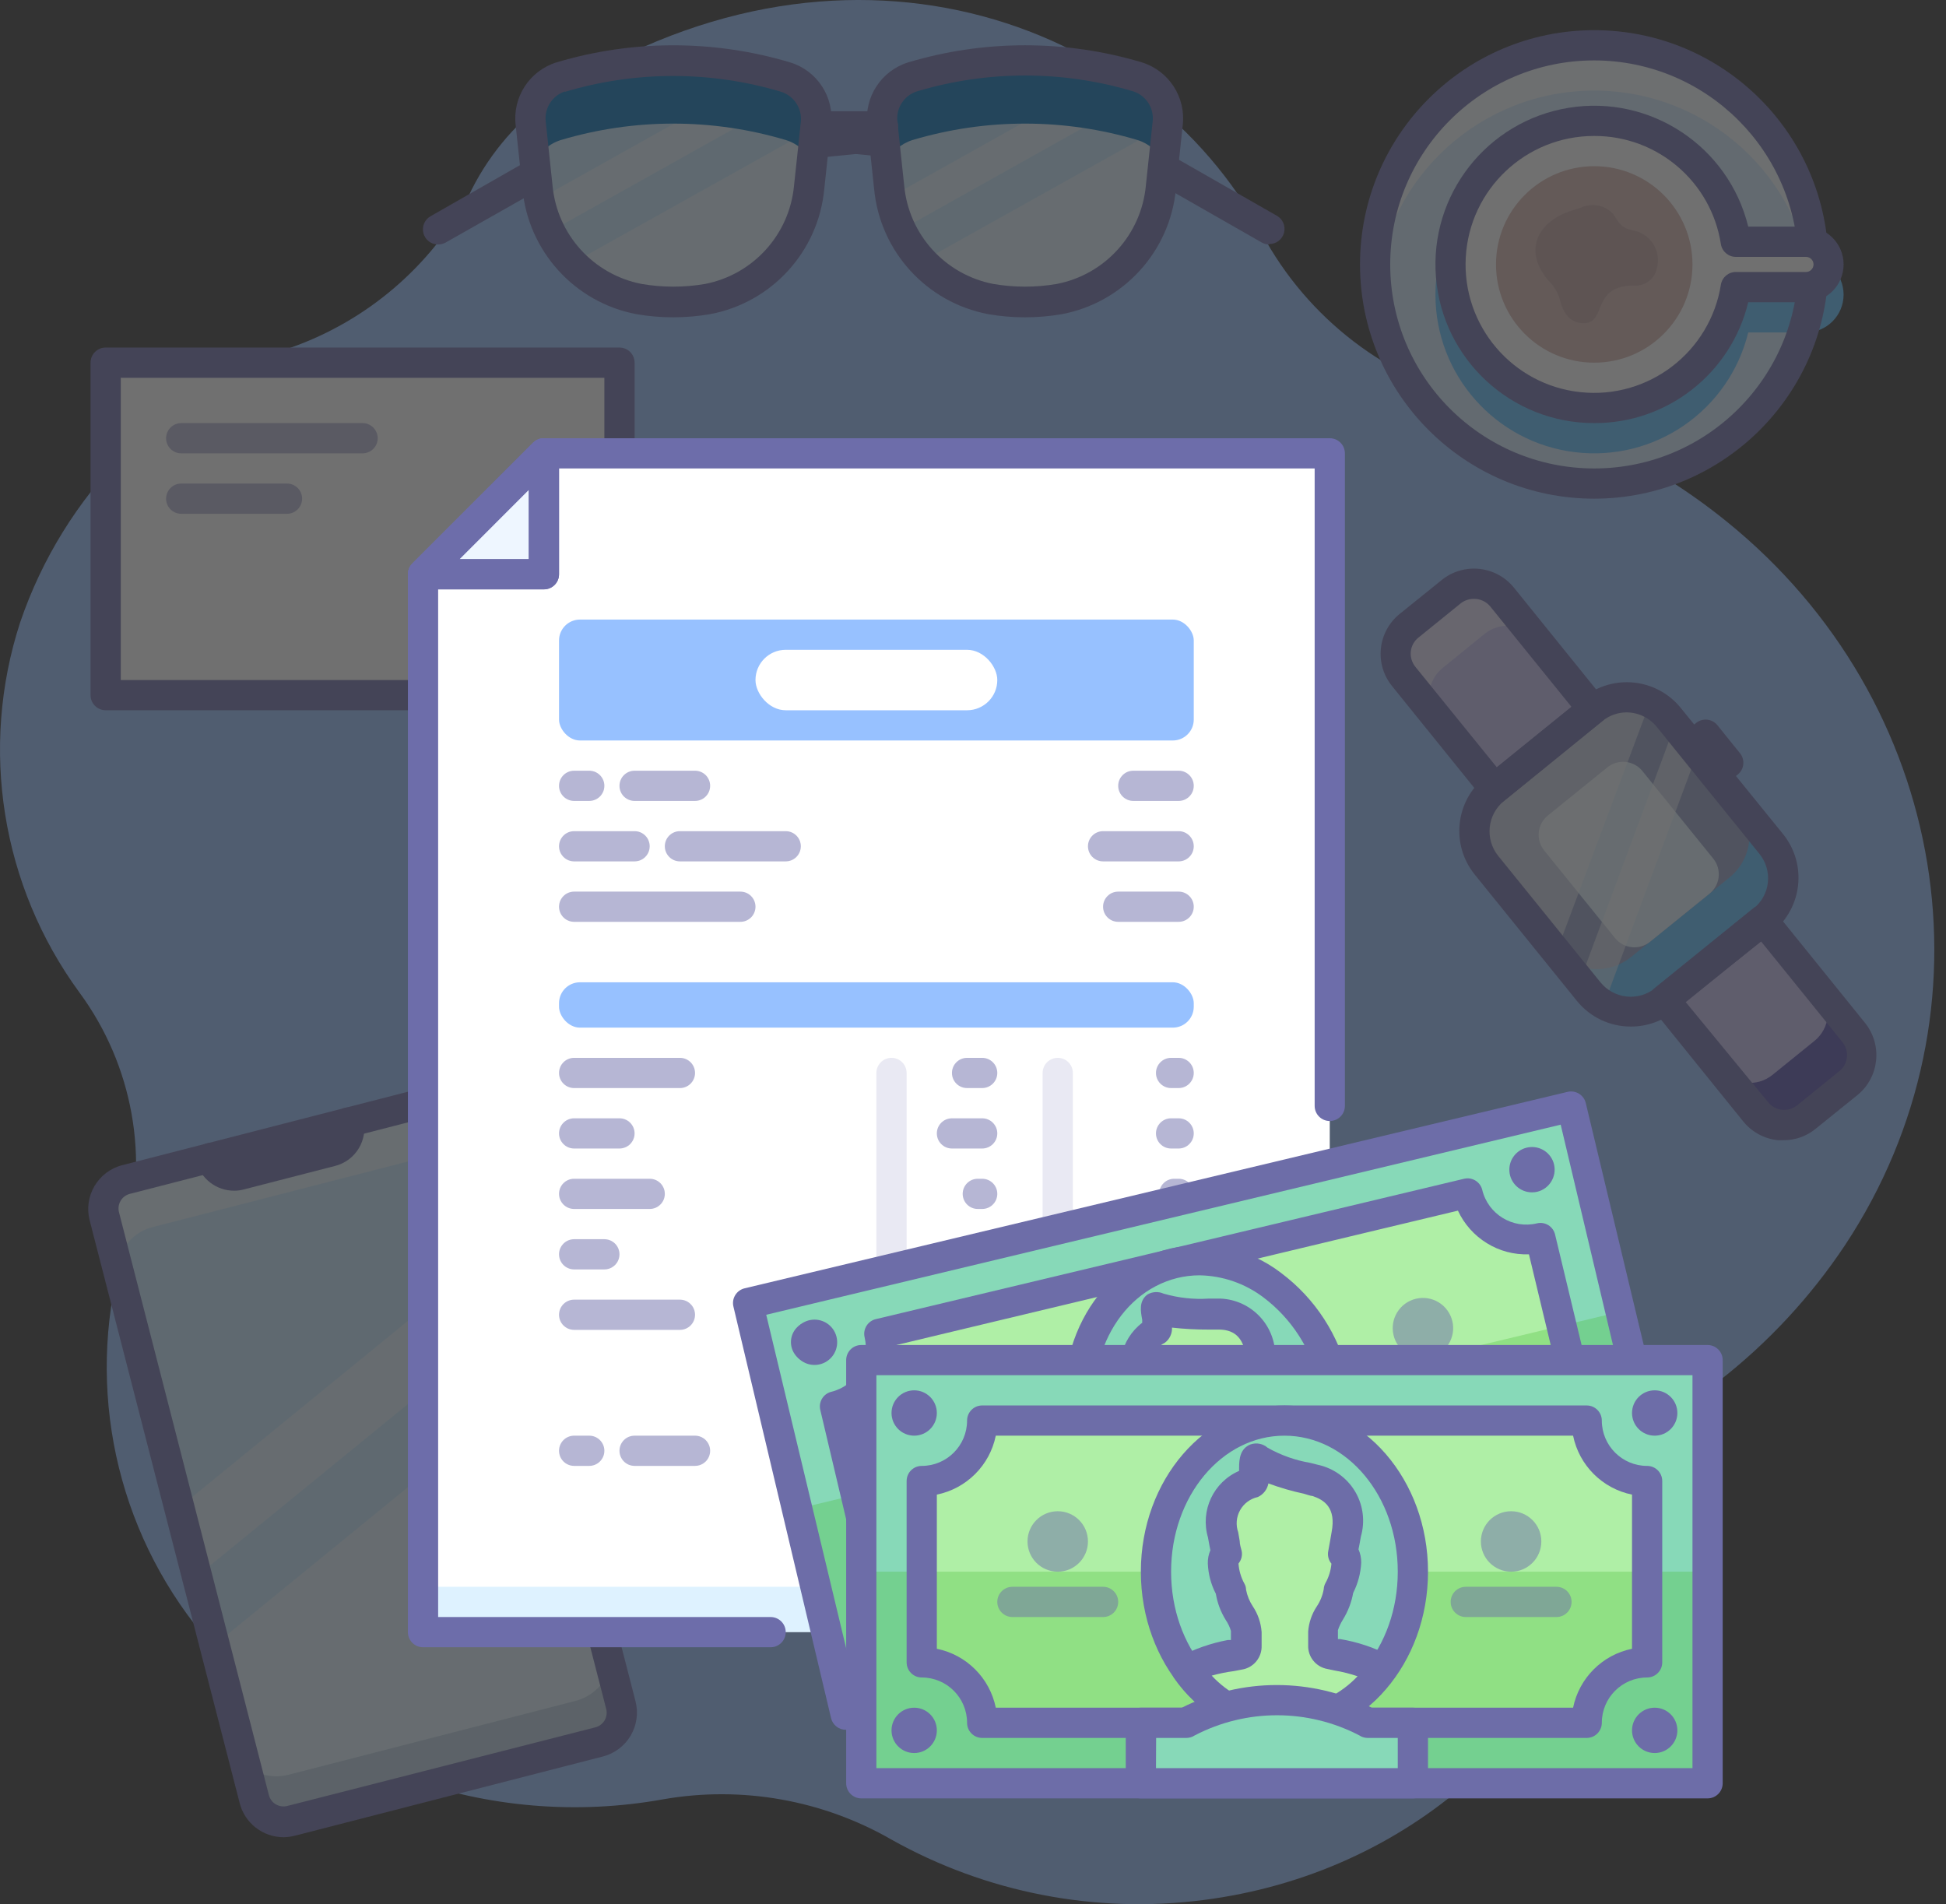 <svg xmlns="http://www.w3.org/2000/svg" xmlns:xlink="http://www.w3.org/1999/xlink" width="93px" height="91px" viewBox="0 0 93 91"><rect x="0" y="0" width="93" height="91" fill="#333333" stroke="none"/><title>One Payment</title><g id="Desktop---How-it-Works" stroke="none" stroke-width="1" fill="none" fill-rule="evenodd"><g id="Desktop" transform="translate(-673, -2607)" fill-rule="nonzero"><g id="Benefits" transform="translate(-23, 2487)"><g id="One-Payment" transform="translate(696, 120)"><g id="Group" opacity="0.3"><path d="M57.491,90.804 C67.378,89.548 74.954,82.585 76.991,73.904 C77.76,70.765 79.573,67.981 82.133,66.01 C84.483,64.183 86.522,61.988 88.171,59.51 C95.574,48.33 93.14,33.51 82.516,24.922 C79.088,22.146 75.071,20.187 70.773,19.195 C66.299,18.144 62.492,15.225 60.315,11.178 C54.761,0.828 40.092,-4.473 26.16,4.772 C24.537,5.972 23.239,7.558 22.383,9.387 C20.547,12.757 17.529,15.329 13.911,16.609 C7.816,18.782 3.047,23.62 0.962,29.747 C-0.989,35.753 0.064,42.33 3.793,47.427 C6.357,50.906 7.158,55.379 5.959,59.532 C4.079,65.754 5.328,72.501 9.311,77.638 C14.576,84.499 23.409,87.489 31.7,85.987 C35.449,85.334 39.308,86.017 42.606,87.915 C47.129,90.45 52.348,91.463 57.491,90.804 Z" id="Path" fill="#95BFFF"></path><path d="M10.286,53.991 L24.371,53.991 C25.476,53.991 26.371,54.886 26.371,55.991 L26.371,83.639 C26.371,84.744 25.476,85.639 24.371,85.639 L10.286,85.639 C9.182,85.639 8.286,84.744 8.286,83.639 L8.286,55.991 C8.286,54.886 9.182,53.991 10.286,53.991 Z" id="Rectangle" fill="#E0F3FF" transform="translate(17.329, 69.815) rotate(-14.43) translate(-17.329, -69.815) "></path><path d="M19.956,52.8 L6.819,56.18 C6.237,56.328 5.738,56.702 5.432,57.218 C5.126,57.734 5.038,58.351 5.187,58.932 L8.567,72.048 L24.001,59.445 L22.708,54.389 C22.381,53.196 21.154,52.487 19.956,52.8 Z" id="Path" fill="#C7E9FF"></path><polygon id="Path" fill="#C7E9FF" points="10.257 78.613 25.691 66.017 24.846 62.731 9.412 75.327"></polygon><path d="M29.468,80.7 L29.186,79.602 C28.973,80.427 28.328,81.071 27.504,81.285 L13.781,84.817 C13.059,84.997 12.295,84.829 11.716,84.362 L11.932,85.207 C12.247,86.416 13.481,87.143 14.691,86.832 L27.829,83.452 C28.412,83.306 28.912,82.933 29.22,82.417 C29.528,81.9 29.617,81.283 29.468,80.7 L29.468,80.7 Z" id="Path" fill="#2C4B75" opacity="0.2"></path><path d="M7.288,58.643 L20.556,55.234 C21.142,55.083 21.764,55.171 22.286,55.478 C22.807,55.786 23.185,56.288 23.336,56.874 L22.708,54.425 C22.397,53.217 21.165,52.49 19.956,52.8 L6.819,56.18 C6.237,56.328 5.738,56.702 5.432,57.218 C5.126,57.734 5.038,58.351 5.187,58.932 L5.598,60.528 C5.733,59.618 6.398,58.876 7.288,58.643 Z" id="Path" fill="#FFFFFF" opacity="0.5"></path><path d="M13.55,87.8 C12.563,87.798 11.702,87.13 11.456,86.175 L4.284,58.318 C3.987,57.16 4.685,55.98 5.844,55.682 L20.563,51.898 L20.563,51.898 C21.717,51.6 22.895,52.291 23.199,53.443 L30.371,81.3 C30.516,81.857 30.432,82.449 30.14,82.945 C29.847,83.441 29.369,83.8 28.811,83.943 L14.092,87.728 C13.915,87.773 13.733,87.797 13.55,87.8 Z M21.105,53.27 C21.045,53.263 20.984,53.263 20.924,53.27 L20.924,53.27 L6.205,57.054 C5.821,57.154 5.589,57.544 5.685,57.928 L12.85,85.785 C12.897,85.971 13.017,86.13 13.182,86.228 C13.347,86.325 13.545,86.353 13.731,86.305 L28.45,82.549 C28.636,82.502 28.795,82.382 28.893,82.217 C28.99,82.051 29.018,81.854 28.97,81.668 L21.805,53.812 C21.723,53.492 21.434,53.269 21.105,53.27 Z" id="Shape" fill="#6D6DAA"></path><path d="M11.196,56.903 C10.346,56.908 9.6,56.338 9.383,55.516 C9.335,55.33 9.362,55.133 9.46,54.967 C9.557,54.802 9.717,54.682 9.903,54.635 C10.089,54.587 10.286,54.614 10.451,54.712 C10.617,54.81 10.736,54.969 10.784,55.155 C10.844,55.371 11.065,55.499 11.282,55.444 L15.659,54.317 C15.766,54.293 15.858,54.225 15.912,54.129 C15.969,54.039 15.985,53.929 15.955,53.826 C15.855,53.439 16.088,53.045 16.475,52.945 C16.862,52.845 17.257,53.078 17.356,53.465 C17.607,54.456 17.01,55.463 16.02,55.718 L11.643,56.845 C11.497,56.884 11.347,56.904 11.196,56.903 Z" id="Path" fill="#6D6DAA"></path><circle id="Oval" fill="#D2EBFF" cx="76.189" cy="12.637" r="10.472"></circle><path d="M76.189,4.331 C81.553,4.332 86.049,8.385 86.604,13.72 C86.642,13.36 86.661,12.999 86.662,12.637 C86.662,6.853 81.973,2.165 76.189,2.165 C70.406,2.165 65.717,6.853 65.717,12.637 C65.718,12.999 65.737,13.36 65.775,13.72 C66.33,8.385 70.826,4.332 76.189,4.331 Z" id="Path" fill="#FFFFFF" opacity="0.75"></path><path d="M86.301,12.276 L83.549,12.276 C82.636,8.55 79.083,6.093 75.274,6.553 C71.465,7.013 68.6,10.245 68.6,14.081 C68.6,17.918 71.465,21.15 75.274,21.61 C79.083,22.07 82.636,19.613 83.549,15.887 L86.301,15.887 C87.298,15.887 88.106,15.079 88.106,14.081 C88.106,13.084 87.298,12.276 86.301,12.276 Z" id="Path" fill="#5CBEFF"></path><path d="M76.189,23.832 C70.007,23.832 64.995,18.82 64.995,12.637 C64.995,6.454 70.007,1.442 76.189,1.442 C82.372,1.442 87.384,6.454 87.384,12.637 C87.38,18.818 82.37,23.828 76.189,23.832 L76.189,23.832 Z M76.189,2.887 C70.805,2.887 66.439,7.252 66.439,12.637 C66.439,18.022 70.805,22.387 76.189,22.387 C81.574,22.387 85.94,18.022 85.94,12.637 C85.932,7.255 81.571,2.895 76.189,2.887 Z" id="Shape" fill="#6D6DAA"></path><path d="M86.301,11.554 L82.957,11.554 C82.392,8.02 79.206,5.514 75.638,5.797 C72.071,6.081 69.32,9.058 69.32,12.637 C69.32,16.216 72.071,19.193 75.638,19.477 C79.206,19.76 82.392,17.254 82.957,13.72 L86.301,13.72 C86.899,13.72 87.384,13.235 87.384,12.637 C87.384,12.039 86.899,11.554 86.301,11.554 L86.301,11.554 Z" id="Path" fill="#FFFFFF"></path><path d="M76.189,20.22 C72.236,20.223 68.943,17.189 68.625,13.248 C68.306,9.307 71.069,5.783 74.972,5.151 C78.874,4.519 82.608,6.992 83.549,10.831 L86.301,10.831 C87.298,10.831 88.106,11.64 88.106,12.637 C88.106,13.634 87.298,14.443 86.301,14.443 L83.549,14.443 C82.73,17.84 79.685,20.231 76.189,20.22 L76.189,20.22 Z M76.189,6.498 C72.924,6.493 70.225,9.045 70.049,12.307 C69.874,15.568 72.282,18.396 75.53,18.741 C78.777,19.087 81.727,16.83 82.242,13.605 C82.299,13.252 82.606,12.993 82.964,12.998 L86.308,12.998 C86.507,12.998 86.669,12.836 86.669,12.637 C86.669,12.438 86.507,12.276 86.308,12.276 L82.964,12.276 C82.606,12.28 82.299,12.022 82.242,11.669 C81.781,8.686 79.208,6.488 76.189,6.498 Z" id="Shape" fill="#6D6DAA"></path><circle id="Oval" fill="#D6B5B0" cx="76.189" cy="12.637" r="4.695"></circle><path d="M75.691,15.446 C74.969,15.446 74.68,14.883 74.528,14.255 C74.424,13.934 74.243,13.644 74.001,13.41 C72.939,12.175 73.279,10.875 74.723,10.21 C75.005,10.088 75.316,10.015 75.604,9.9 C76.126,9.682 76.729,9.818 77.107,10.239 C77.417,10.738 77.504,10.889 78.038,11.012 C78.442,11.082 78.797,11.321 79.014,11.668 C79.232,12.015 79.292,12.438 79.179,12.832 C79.083,13.286 78.696,13.619 78.233,13.648 C75.994,13.561 76.825,15.446 75.691,15.446 Z" id="Path" fill="#C1A29F"></path><path d="M76.117,33.9 L71.423,37.698 L67.089,32.332 C66.49,31.592 66.603,30.506 67.342,29.906 L69.328,28.281 C70.068,27.681 71.154,27.794 71.755,28.533 L76.117,33.9 Z" id="Path" fill="#C7BFF3"></path><path d="M69.328,28.281 L67.313,29.906 C66.574,30.506 66.461,31.592 67.06,32.332 L68.685,34.347 C68.087,33.605 68.204,32.519 68.945,31.921 L70.953,30.288 C71.695,29.69 72.782,29.807 73.38,30.548 L71.755,28.533 C71.154,27.794 70.068,27.681 69.328,28.281 L69.328,28.281 Z" id="Path" fill="#FFFFFF" opacity="0.5"></path><path d="M79.562,47.759 L84.257,43.96 L88.59,49.326 C89.19,50.067 89.077,51.153 88.337,51.753 L86.322,53.385 C85.58,53.983 84.494,53.867 83.896,53.125 L79.562,47.759 Z" id="Path" fill="#C7BFF3"></path><path d="M86.712,49.745 L84.705,51.37 C83.963,51.968 82.876,51.852 82.278,51.11 L83.903,53.125 C84.501,53.867 85.588,53.983 86.33,53.385 L88.345,51.753 C89.084,51.153 89.197,50.067 88.597,49.326 L86.972,47.319 C87.57,48.061 87.454,49.147 86.712,49.745 Z" id="Path" fill="#554DAB"></path><path d="M81.931,37.691 C81.713,37.692 81.506,37.594 81.368,37.424 L80.277,36.11 C80.156,35.96 80.099,35.769 80.12,35.578 C80.14,35.387 80.236,35.212 80.386,35.091 L81.057,34.55 C81.206,34.428 81.398,34.372 81.589,34.392 C81.78,34.412 81.955,34.508 82.076,34.658 L83.159,36.001 C83.406,36.311 83.358,36.762 83.051,37.012 L82.379,37.561 C82.248,37.653 82.091,37.699 81.931,37.691 Z" id="Path" fill="#6D6DAA"></path><path d="M75.814,34.368 L79.87,34.368 C81.847,34.368 83.45,35.971 83.45,37.948 L83.45,43.73 C83.45,45.708 81.847,47.31 79.87,47.31 L75.814,47.31 C73.836,47.31 72.234,45.708 72.234,43.73 L72.234,37.948 C72.234,35.971 73.836,34.368 75.814,34.368 Z" id="Rectangle" fill="#939FC6" transform="translate(77.842, 40.839) rotate(-38.97) translate(-77.842, -40.839) "></path><path d="M82.632,41.952 L77.93,45.751 C76.821,46.627 75.215,46.454 74.319,45.361 L75.951,47.376 C76.848,48.47 78.456,48.641 79.562,47.759 L84.257,43.96 C85.35,43.064 85.521,41.455 84.64,40.349 L83.051,38.312 C83.935,39.435 83.748,41.06 82.632,41.952 L82.632,41.952 Z" id="Path" fill="#5CBEFF"></path><path d="M76.008,36.957 L79.666,36.957 C80.323,36.957 80.856,37.489 80.856,38.147 L80.856,43.531 C80.856,44.188 80.323,44.721 79.666,44.721 L76.008,44.721 C75.351,44.721 74.818,44.188 74.818,43.531 L74.818,38.147 C74.818,37.489 75.351,36.957 76.008,36.957 Z" id="Rectangle" fill="#E0F3FF" transform="translate(77.837, 40.839) rotate(-38.97) translate(-77.837, -40.839) "></path><path d="M78.847,33.582 C77.952,33.153 76.89,33.277 76.117,33.9 L71.423,37.698 C70.329,38.595 70.159,40.204 71.04,41.31 L74.384,45.499 L78.847,33.582 Z" id="Path" fill="#FFFFFF" opacity="0.5"></path><path d="M80.039,34.665 L75.503,46.885 L75.922,47.405 C76.123,47.655 76.368,47.865 76.644,48.026 L81.108,36.001 L80.039,34.665 Z" id="Path" fill="#FFFFFF" opacity="0.5"></path><path d="M77.937,49.059 C76.936,49.061 75.988,48.61 75.359,47.831 L70.477,41.794 C69.327,40.371 69.547,38.287 70.968,37.135 L75.662,33.336 C77.086,32.191 79.167,32.411 80.321,33.827 L85.217,39.865 C86.362,41.289 86.143,43.37 84.726,44.524 L80.032,48.323 C79.438,48.801 78.699,49.061 77.937,49.059 L77.937,49.059 Z M77.742,34.044 C77.316,34.044 76.902,34.192 76.572,34.463 L71.878,38.276 C71.079,38.924 70.953,40.095 71.596,40.898 L76.486,46.943 C76.797,47.327 77.248,47.572 77.74,47.624 C78.231,47.675 78.723,47.529 79.107,47.218 L83.802,43.419 L83.802,43.419 C84.189,43.11 84.437,42.658 84.488,42.165 C84.54,41.672 84.391,41.179 84.076,40.797 L79.194,34.759 C78.843,34.313 78.31,34.05 77.742,34.044 L77.742,34.044 Z" id="Shape" fill="#6D6DAA"></path><path d="M71.423,38.421 L71.343,38.421 C71.153,38.399 70.979,38.303 70.859,38.153 L66.526,32.787 C66.117,32.283 65.925,31.636 65.993,30.99 C66.06,30.344 66.382,29.751 66.887,29.342 L68.902,27.717 C69.954,26.869 71.494,27.031 72.347,28.078 L76.681,33.445 C76.802,33.594 76.858,33.785 76.838,33.976 C76.818,34.167 76.722,34.343 76.572,34.463 L71.878,38.276 C71.747,38.375 71.586,38.426 71.423,38.421 Z M70.433,28.62 C70.205,28.619 69.984,28.695 69.805,28.837 L67.79,30.469 C67.581,30.634 67.448,30.876 67.422,31.141 C67.397,31.4 67.475,31.659 67.638,31.863 L71.531,36.666 L75.099,33.777 L71.213,28.974 C71.02,28.745 70.733,28.615 70.433,28.62 L70.433,28.62 Z" id="Shape" fill="#6D6DAA"></path><path d="M85.217,54.49 L84.957,54.49 C84.312,54.421 83.72,54.099 83.311,53.595 L78.977,48.229 C78.857,48.081 78.8,47.891 78.818,47.701 C78.838,47.508 78.934,47.331 79.086,47.21 L83.78,43.411 C83.929,43.29 84.121,43.233 84.312,43.254 C84.503,43.274 84.678,43.37 84.798,43.52 L89.132,48.886 C89.976,49.939 89.815,51.476 88.771,52.331 L86.756,53.956 C86.321,54.308 85.777,54.497 85.217,54.49 L85.217,54.49 Z M80.544,47.868 L84.495,52.67 C84.66,52.879 84.902,53.012 85.167,53.039 C85.427,53.063 85.686,52.985 85.889,52.822 L87.904,51.19 C88.113,51.026 88.244,50.783 88.265,50.518 C88.293,50.258 88.215,49.998 88.049,49.796 L84.163,44.993 L80.544,47.868 Z" id="Shape" fill="#6D6DAA"></path><polygon id="Rectangle" fill="#FFFFFF" transform="translate(17.327, 25.276) rotate(-90) translate(-17.327, -25.276) " points="9.383 12.998 25.272 12.998 25.272 37.554 9.383 37.554"></polygon><path d="M29.605,33.943 L5.049,33.943 C4.651,33.943 4.327,33.62 4.327,33.221 L4.327,17.332 C4.327,16.933 4.651,16.609 5.049,16.609 L29.605,16.609 C30.004,16.609 30.328,16.933 30.328,17.332 L30.328,33.221 C30.328,33.62 30.004,33.943 29.605,33.943 Z M5.772,32.498 L28.883,32.498 L28.883,18.054 L5.772,18.054 L5.772,32.498 Z" id="Shape" fill="#6D6DAA"></path><path d="M17.327,21.665 L8.661,21.665 C8.262,21.665 7.938,21.342 7.938,20.943 C7.938,20.544 8.262,20.22 8.661,20.22 L17.327,20.22 C17.726,20.22 18.05,20.544 18.05,20.943 C18.05,21.342 17.726,21.665 17.327,21.665 Z" id="Path" fill="#6D6DAA" opacity="0.5"></path><path d="M13.716,24.554 L8.661,24.554 C8.262,24.554 7.938,24.23 7.938,23.832 C7.938,23.433 8.262,23.109 8.661,23.109 L13.716,23.109 C14.115,23.109 14.438,23.433 14.438,23.832 C14.438,24.23 14.115,24.554 13.716,24.554 Z" id="Path" fill="#6D6DAA" opacity="0.5"></path><path d="M60.661,11.684 C60.535,11.685 60.41,11.652 60.3,11.59 L55.382,8.78 L25.922,5.891 C25.664,5.866 25.439,5.704 25.333,5.468 C25.226,5.231 25.253,4.956 25.405,4.745 C25.556,4.535 25.808,4.421 26.066,4.447 L55.678,7.336 C55.779,7.344 55.878,7.374 55.967,7.422 L61.023,10.311 C61.309,10.474 61.449,10.809 61.364,11.126 C61.279,11.444 60.99,11.664 60.661,11.662 L60.661,11.684 Z" id="Path" fill="#6D6DAA"></path><path d="M20.939,11.684 C20.61,11.686 20.321,11.466 20.236,11.148 C20.151,10.83 20.291,10.495 20.577,10.333 L25.633,7.444 C25.722,7.395 25.821,7.366 25.922,7.357 L55.534,4.469 C55.792,4.443 56.044,4.557 56.195,4.767 C56.347,4.978 56.374,5.253 56.267,5.489 C56.161,5.726 55.936,5.887 55.678,5.913 L26.218,8.802 L21.3,11.59 C21.19,11.652 21.065,11.685 20.939,11.684 Z" id="Path" fill="#6D6DAA"></path><path d="M26.803,3.674 L26.803,3.674 C25.845,3.971 25.237,4.91 25.359,5.906 L25.684,8.968 C25.928,11.628 27.905,13.803 30.53,14.298 L30.53,14.298 C31.617,14.493 32.729,14.493 33.816,14.298 L33.816,14.298 C36.44,13.803 38.418,11.628 38.662,8.968 L38.994,5.906 C39.116,4.91 38.508,3.971 37.55,3.674 L37.55,3.674 C34.044,2.627 30.309,2.627 26.803,3.674 Z" id="Path" fill="#C7E9FF"></path><path d="M43.609,3.674 L43.609,3.674 C42.652,3.971 42.043,4.91 42.165,5.906 L42.49,8.968 C42.734,11.628 44.712,13.803 47.336,14.298 L47.336,14.298 C48.423,14.493 49.536,14.493 50.622,14.298 L50.622,14.298 C53.247,13.803 55.225,11.628 55.469,8.968 L55.794,5.906 C55.915,4.91 55.307,3.971 54.349,3.674 L54.349,3.674 C50.846,2.629 47.113,2.629 43.609,3.674 L43.609,3.674 Z" id="Path" fill="#C7E9FF"></path><path d="M26.305,11.055 L38.46,4.252 C38.218,3.977 37.902,3.776 37.55,3.674 L37.55,3.674 C37.239,3.58 36.936,3.508 36.625,3.436 L25.792,9.502 C25.891,10.041 26.063,10.564 26.305,11.055 L26.305,11.055 Z" id="Path" fill="#E0F3FF"></path><path d="M33.823,14.298 C36.448,13.803 38.425,11.628 38.669,8.968 L38.98,6.079 L27.345,12.579 C28.195,13.485 29.314,14.093 30.537,14.313 C31.625,14.503 32.737,14.498 33.823,14.298 Z" id="Path" fill="#E0F3FF"></path><path d="M43.068,10.976 L55.201,4.18 C54.969,3.943 54.681,3.769 54.364,3.674 L54.364,3.674 C54.01,3.566 53.641,3.479 53.302,3.4 L42.606,9.387 C42.69,9.934 42.845,10.469 43.068,10.976 L43.068,10.976 Z" id="Path" fill="#E0F3FF"></path><path d="M50.63,14.298 C53.254,13.803 55.232,11.628 55.476,8.968 L55.801,5.935 L44.05,12.5 C44.91,13.443 46.058,14.076 47.315,14.298 C48.411,14.497 49.533,14.497 50.63,14.298 Z" id="Path" fill="#E0F3FF"></path><path d="M42.367,7.776 C42.61,7.256 43.061,6.863 43.609,6.693 L43.609,6.693 C47.118,5.645 50.856,5.645 54.364,6.693 L54.364,6.693 C54.912,6.863 55.363,7.256 55.606,7.776 L55.801,5.906 C55.923,4.91 55.314,3.971 54.356,3.674 L54.356,3.674 C50.848,2.626 47.11,2.626 43.602,3.674 L43.602,3.674 C42.644,3.971 42.036,4.91 42.158,5.906 L42.367,7.776 Z" id="Path" fill="#0070B8"></path><path d="M25.568,7.776 C25.806,7.255 26.255,6.861 26.803,6.693 L26.803,6.693 C30.311,5.645 34.049,5.645 37.557,6.693 L37.557,6.693 C38.107,6.861 38.559,7.255 38.799,7.776 L38.994,5.906 C39.113,4.911 38.506,3.973 37.55,3.674 L37.55,3.674 C34.042,2.626 30.304,2.626 26.796,3.674 L26.796,3.674 C25.838,3.971 25.23,4.91 25.351,5.906 L25.568,7.776 Z" id="Path" fill="#0070B8"></path><path d="M42.201,6.758 L38.994,6.758 C38.596,6.758 38.272,6.435 38.272,6.036 C38.272,5.637 38.596,5.314 38.994,5.314 L42.201,5.314 C42.6,5.314 42.923,5.637 42.923,6.036 C42.923,6.435 42.6,6.758 42.201,6.758 Z" id="Path" fill="#6D6DAA"></path><path d="M32.177,15.165 C31.583,15.165 30.992,15.114 30.407,15.013 C27.468,14.452 25.253,12.019 24.969,9.04 L24.644,5.985 C24.485,4.645 25.305,3.382 26.594,2.981 L26.594,2.981 C30.236,1.892 34.117,1.892 37.759,2.981 C39.055,3.374 39.88,4.641 39.717,5.985 L39.392,9.04 C39.108,12.024 36.884,14.46 33.939,15.013 C33.357,15.114 32.767,15.164 32.177,15.165 L32.177,15.165 Z M27.005,4.367 C26.392,4.566 26.005,5.171 26.081,5.812 L26.406,8.867 C26.622,11.205 28.355,13.12 30.66,13.569 C31.666,13.742 32.694,13.742 33.7,13.569 C36.002,13.117 37.731,11.203 37.947,8.867 L38.272,5.834 C38.342,5.192 37.953,4.59 37.34,4.389 C33.967,3.378 30.371,3.378 26.998,4.389 L27.005,4.367 Z" id="Shape" fill="#6D6DAA"></path><path d="M48.99,15.165 C48.397,15.165 47.805,15.114 47.221,15.013 C44.28,14.453 42.062,12.02 41.775,9.04 L41.45,5.985 C41.292,4.645 42.111,3.382 43.4,2.981 L43.4,2.981 C47.045,1.891 50.928,1.891 54.573,2.981 C55.862,3.382 56.681,4.645 56.523,5.985 L56.198,9.04 C55.911,12.02 53.693,14.453 50.752,15.013 C50.17,15.114 49.581,15.165 48.99,15.165 Z M43.819,4.367 C43.203,4.564 42.812,5.169 42.887,5.812 L43.212,8.867 C43.429,11.205 45.161,13.12 47.466,13.569 C48.472,13.742 49.501,13.742 50.507,13.569 C52.812,13.12 54.544,11.205 54.761,8.867 L55.086,5.812 C55.162,5.171 54.775,4.566 54.161,4.367 C50.788,3.356 47.192,3.356 43.819,4.367 L43.819,4.367 Z" id="Shape" fill="#6D6DAA"></path></g><polygon id="Path" fill="#FFFFFF" points="20.216 77.999 20.216 27.443 25.994 21.665 63.55 21.665 63.55 77.999"></polygon><g id="Group" opacity="0.2" transform="translate(20.216, 75.832)" fill="#5CBEFF"><rect id="Rectangle" x="0" y="0" width="43.334" height="2.167"></rect></g><path d="M36.828,78.721 L20.216,78.721 C19.817,78.721 19.494,78.398 19.494,77.999 L19.494,27.443 C19.493,27.251 19.568,27.066 19.704,26.93 L25.481,21.152 C25.618,21.017 25.802,20.942 25.994,20.943 L63.55,20.943 C63.949,20.943 64.273,21.266 64.273,21.665 L64.273,52.851 C64.273,53.25 63.949,53.573 63.55,53.573 C63.151,53.573 62.828,53.25 62.828,52.851 L62.828,22.387 L26.29,22.387 L20.939,27.739 L20.939,77.277 L36.828,77.277 C37.227,77.277 37.55,77.6 37.55,77.999 C37.55,78.398 37.227,78.721 36.828,78.721 Z" id="Path" fill="#6D6DAA"></path><polygon id="Path" fill="#EEF6FF" points="20.216 27.443 25.994 27.443 25.994 21.665"></polygon><path d="M25.994,28.165 L20.216,28.165 C19.925,28.164 19.663,27.987 19.552,27.717 C19.439,27.448 19.499,27.138 19.704,26.93 L25.481,21.152 C25.689,20.947 26,20.887 26.269,21 C26.538,21.111 26.715,21.373 26.716,21.665 L26.716,27.443 C26.716,27.842 26.393,28.165 25.994,28.165 Z M21.957,26.721 L25.272,26.721 L25.272,23.405 L21.957,26.721 Z" id="Shape" fill="#6D6DAA"></path><path d="M25.994,28.165 L20.216,28.165 C19.925,28.164 19.663,27.987 19.552,27.717 C19.439,27.448 19.499,27.138 19.704,26.93 L25.481,21.152 C25.689,20.947 26,20.887 26.269,21 C26.538,21.111 26.715,21.373 26.716,21.665 L26.716,27.443 C26.716,27.842 26.393,28.165 25.994,28.165 Z M21.957,26.721 L25.272,26.721 L25.272,23.405 L21.957,26.721 Z" id="Shape" fill="#6D6DAA"></path><g id="Group" opacity="0.5" transform="translate(26.716, 50.554)" fill="#6D6DAA"><path d="M5.778,1.444 L0.722,1.444 C0.323,1.444 0,1.121 0,0.722 C0,0.323 0.323,0 0.722,0 L5.778,0 C6.177,0 6.5,0.323 6.5,0.722 C6.5,1.121 6.177,1.444 5.778,1.444 Z" id="Path"></path><path d="M2.889,4.333 L0.722,4.333 C0.323,4.333 0,4.01 0,3.611 C0,3.212 0.323,2.889 0.722,2.889 L2.889,2.889 C3.288,2.889 3.611,3.212 3.611,3.611 C3.611,4.01 3.288,4.333 2.889,4.333 Z" id="Path"></path><path d="M4.333,7.222 L0.722,7.222 C0.323,7.222 0,6.899 0,6.5 C0,6.101 0.323,5.778 0.722,5.778 L4.333,5.778 C4.732,5.778 5.056,6.101 5.056,6.5 C5.056,6.899 4.732,7.222 4.333,7.222 Z" id="Path"></path><path d="M2.167,10.111 L0.722,10.111 C0.323,10.111 0,9.788 0,9.389 C0,8.99 0.323,8.667 0.722,8.667 L2.167,8.667 C2.566,8.667 2.889,8.99 2.889,9.389 C2.889,9.788 2.566,10.111 2.167,10.111 Z" id="Path"></path><path d="M5.778,13 L0.722,13 C0.323,13 0,12.677 0,12.278 C0,11.879 0.323,11.556 0.722,11.556 L5.778,11.556 C6.177,11.556 6.5,11.879 6.5,12.278 C6.5,12.677 6.177,13 5.778,13 Z" id="Path"></path><path d="M20.223,1.444 L19.5,1.444 C19.101,1.444 18.778,1.121 18.778,0.722 C18.778,0.323 19.101,0 19.5,0 L20.223,0 C20.621,0 20.945,0.323 20.945,0.722 C20.945,1.121 20.621,1.444 20.223,1.444 Z" id="Path"></path><path d="M20.223,4.333 L18.778,4.333 C18.379,4.333 18.056,4.01 18.056,3.611 C18.056,3.212 18.379,2.889 18.778,2.889 L20.223,2.889 C20.621,2.889 20.945,3.212 20.945,3.611 C20.945,4.01 20.621,4.333 20.223,4.333 Z" id="Path"></path><path d="M20.223,7.222 L20.013,7.222 C19.614,7.222 19.291,6.899 19.291,6.5 C19.291,6.101 19.614,5.778 20.013,5.778 L20.223,5.778 C20.621,5.778 20.945,6.101 20.945,6.5 C20.945,6.899 20.621,7.222 20.223,7.222 Z" id="Path"></path><path d="M29.612,1.444 L29.25,1.444 C28.852,1.444 28.528,1.121 28.528,0.722 C28.528,0.323 28.852,0 29.25,0 L29.612,0 C30.01,0 30.334,0.323 30.334,0.722 C30.334,1.121 30.01,1.444 29.612,1.444 Z" id="Path"></path><path d="M29.612,4.333 L29.25,4.333 C28.852,4.333 28.528,4.01 28.528,3.611 C28.528,3.212 28.852,2.889 29.25,2.889 L29.612,2.889 C30.01,2.889 30.334,3.212 30.334,3.611 C30.334,4.01 30.01,4.333 29.612,4.333 Z" id="Path"></path><path d="M29.612,7.222 L29.402,7.222 C29.003,7.222 28.68,6.899 28.68,6.5 C28.68,6.101 29.003,5.778 29.402,5.778 L29.612,5.778 C30.01,5.778 30.334,6.101 30.334,6.5 C30.334,6.899 30.01,7.222 29.612,7.222 Z" id="Path"></path><path d="M20.223,10.111 L20.013,10.111 C19.614,10.111 19.291,9.788 19.291,9.389 C19.291,8.99 19.614,8.667 20.013,8.667 L20.223,8.667 C20.621,8.667 20.945,8.99 20.945,9.389 C20.945,9.788 20.621,10.111 20.223,10.111 Z" id="Path"></path><path d="M29.612,10.111 L29.402,10.111 C29.003,10.111 28.68,9.788 28.68,9.389 C28.68,8.99 29.003,8.667 29.402,8.667 L29.612,8.667 C30.01,8.667 30.334,8.99 30.334,9.389 C30.334,9.788 30.01,10.111 29.612,10.111 Z" id="Path"></path><path d="M20.223,13 L20.013,13 C19.614,13 19.291,12.677 19.291,12.278 C19.291,11.879 19.614,11.556 20.013,11.556 L20.223,11.556 C20.621,11.556 20.945,11.879 20.945,12.278 C20.945,12.677 20.621,13 20.223,13 Z" id="Path"></path><path d="M29.612,13 L29.402,13 C29.003,13 28.68,12.677 28.68,12.278 C28.68,11.879 29.003,11.556 29.402,11.556 L29.612,11.556 C30.01,11.556 30.334,11.879 30.334,12.278 C30.334,12.677 30.01,13 29.612,13 Z" id="Path"></path><path d="M15.889,13.722 C15.49,13.722 15.167,13.399 15.167,13 L15.167,0.722 C15.167,0.323 15.49,0 15.889,0 C16.288,0 16.611,0.323 16.611,0.722 L16.611,13 C16.611,13.399 16.288,13.722 15.889,13.722 Z" id="Path" opacity="0.3"></path><path d="M23.834,13.722 C23.435,13.722 23.111,13.399 23.111,13 L23.111,0.722 C23.111,0.323 23.435,0 23.834,0 C24.233,0 24.556,0.323 24.556,0.722 L24.556,13 C24.556,13.399 24.233,13.722 23.834,13.722 Z" id="Path" opacity="0.3"></path></g><g id="Group" opacity="0.5" transform="translate(26.716, 36.832)" fill="#6D6DAA"><path d="M1.444,1.444 L0.722,1.444 C0.323,1.444 0,1.121 0,0.722 C0,0.323 0.323,0 0.722,0 L1.444,0 C1.843,0 2.167,0.323 2.167,0.722 C2.167,1.121 1.843,1.444 1.444,1.444 Z" id="Path"></path><path d="M6.5,1.444 L3.611,1.444 C3.212,1.444 2.889,1.121 2.889,0.722 C2.889,0.323 3.212,0 3.611,0 L6.5,0 C6.899,0 7.222,0.323 7.222,0.722 C7.222,1.121 6.899,1.444 6.5,1.444 Z" id="Path"></path><path d="M3.611,4.333 L0.722,4.333 C0.323,4.333 0,4.01 0,3.611 C0,3.212 0.323,2.889 0.722,2.889 L3.611,2.889 C4.01,2.889 4.333,3.212 4.333,3.611 C4.333,4.01 4.01,4.333 3.611,4.333 Z" id="Path"></path><path d="M29.612,4.333 L26,4.333 C25.602,4.333 25.278,4.01 25.278,3.611 C25.278,3.212 25.602,2.889 26,2.889 L29.612,2.889 C30.01,2.889 30.334,3.212 30.334,3.611 C30.334,4.01 30.01,4.333 29.612,4.333 Z" id="Path"></path><path d="M29.612,1.444 L27.445,1.444 C27.046,1.444 26.723,1.121 26.723,0.722 C26.723,0.323 27.046,0 27.445,0 L29.612,0 C30.01,0 30.334,0.323 30.334,0.722 C30.334,1.121 30.01,1.444 29.612,1.444 Z" id="Path"></path><path d="M29.612,7.222 L26.723,7.222 C26.324,7.222 26,6.899 26,6.5 C26,6.101 26.324,5.778 26.723,5.778 L29.612,5.778 C30.01,5.778 30.334,6.101 30.334,6.5 C30.334,6.899 30.01,7.222 29.612,7.222 Z" id="Path"></path><path d="M10.834,4.333 L5.778,4.333 C5.379,4.333 5.056,4.01 5.056,3.611 C5.056,3.212 5.379,2.889 5.778,2.889 L10.834,2.889 C11.232,2.889 11.556,3.212 11.556,3.611 C11.556,4.01 11.232,4.333 10.834,4.333 Z" id="Path"></path><path d="M8.667,7.222 L0.722,7.222 C0.323,7.222 0,6.899 0,6.5 C0,6.101 0.323,5.778 0.722,5.778 L8.667,5.778 C9.066,5.778 9.389,6.101 9.389,6.5 C9.389,6.899 9.066,7.222 8.667,7.222 Z" id="Path"></path></g><g id="Group" opacity="0.5" transform="translate(26.716, 68.61)" fill="#6D6DAA"><path d="M1.444,1.444 L0.722,1.444 C0.323,1.444 0,1.121 0,0.722 C0,0.323 0.323,0 0.722,0 L1.444,0 C1.843,0 2.167,0.323 2.167,0.722 C2.167,1.121 1.843,1.444 1.444,1.444 Z" id="Path"></path><path d="M6.5,1.444 L3.611,1.444 C3.212,1.444 2.889,1.121 2.889,0.722 C2.889,0.323 3.212,0 3.611,0 L6.5,0 C6.899,0 7.222,0.323 7.222,0.722 C7.222,1.121 6.899,1.444 6.5,1.444 Z" id="Path"></path><path d="M29.612,1.444 L27.445,1.444 C27.046,1.444 26.723,1.121 26.723,0.722 C26.723,0.323 27.046,0 27.445,0 L29.612,0 C30.01,0 30.334,0.323 30.334,0.722 C30.334,1.121 30.01,1.444 29.612,1.444 Z" id="Path"></path></g><rect id="Rectangle" fill="#97C1FF" x="26.716" y="29.609" width="30.334" height="5.778" rx="1"></rect><rect id="Rectangle" fill="#97C1FF" x="26.716" y="46.943" width="30.334" height="2.167" rx="1"></rect><rect id="Rectangle" fill="#FFFFFF" x="36.105" y="31.054" width="11.556" height="2.889" rx="1.444"></rect><polygon id="Rectangle" fill="#87D9B8" transform="translate(57.772, 67.397) rotate(-13.47) translate(-57.772, -67.397) " points="37.55 57.286 77.995 57.286 77.995 77.508 37.55 77.508"></polygon><path d="M73.503,71.058 L45.408,77.782 C45.236,77.032 44.772,76.381 44.118,75.974 C43.465,75.568 42.676,75.439 41.927,75.616 L39.904,67.194 C40.656,67.023 41.309,66.558 41.715,65.902 C42.122,65.247 42.251,64.456 42.071,63.706 L70.166,56.982 C70.338,57.733 70.802,58.383 71.456,58.79 C72.109,59.197 72.898,59.326 73.647,59.149 L75.662,67.577 C74.913,67.751 74.264,68.216 73.859,68.869 C73.453,69.522 73.325,70.31 73.503,71.058 L73.503,71.058 Z" id="Path" fill="#AFEFA6"></path><polygon id="Rectangle" fill="#48BA33" opacity="0.3" transform="translate(58.951, 72.31) rotate(-13.47) translate(-58.951, -72.31) " points="38.728 67.255 79.173 67.255 79.173 77.366 38.728 77.366"></polygon><path d="M40.439,82.665 C40.097,82.674 39.795,82.442 39.717,82.109 L35.051,62.442 C35.005,62.255 35.036,62.058 35.137,61.894 C35.237,61.73 35.398,61.613 35.585,61.568 L74.918,52.179 C75.305,52.089 75.692,52.328 75.785,52.714 L80.494,72.38 C80.54,72.567 80.509,72.764 80.408,72.928 C80.308,73.092 80.147,73.21 79.959,73.254 L40.627,82.643 C40.566,82.66 40.502,82.667 40.439,82.665 L40.439,82.665 Z M36.618,62.832 L40.995,81.09 L78.919,72.012 L74.586,53.747 L36.618,62.832 Z" id="Shape" fill="#6D6DA8"></path><path d="M45.408,78.505 C45.068,78.515 44.767,78.286 44.686,77.956 C44.552,77.396 44.201,76.913 43.711,76.612 C43.22,76.311 42.63,76.218 42.071,76.352 C41.884,76.398 41.687,76.367 41.523,76.267 C41.359,76.167 41.242,76.005 41.197,75.818 L39.204,67.39 C39.108,67.007 39.336,66.618 39.717,66.516 C40.879,66.237 41.596,65.071 41.32,63.908 C41.275,63.717 41.31,63.517 41.416,63.352 C41.522,63.187 41.691,63.072 41.883,63.034 L69.971,56.332 C70.358,56.242 70.745,56.48 70.838,56.867 C71.119,58.029 72.29,58.743 73.452,58.463 C73.637,58.419 73.832,58.45 73.994,58.549 C74.159,58.651 74.276,58.815 74.319,59.004 L76.341,67.426 C76.387,67.612 76.356,67.81 76.256,67.974 C76.155,68.138 75.994,68.255 75.807,68.3 C74.645,68.578 73.927,69.744 74.203,70.907 C74.249,71.094 74.218,71.292 74.117,71.456 C74.016,71.619 73.855,71.736 73.669,71.781 L45.574,78.512 L45.408,78.505 Z M42.606,74.843 C44.009,74.844 45.285,75.658 45.877,76.93 L72.708,70.502 C72.659,69.056 73.478,67.72 74.788,67.108 L73.069,59.943 C72.359,59.97 71.658,59.784 71.054,59.409 C70.452,59.037 69.973,58.498 69.675,57.856 L42.844,64.277 C42.892,65.724 42.07,67.061 40.757,67.671 L42.476,74.836 L42.606,74.843 Z" id="Shape" fill="#6D6DA8"></path><ellipse id="Oval" fill="#87D9B8" transform="translate(57.772, 67.397) rotate(-13.47) translate(-57.772, -67.397) " cx="57.772" cy="67.397" rx="6.139" ry="7.222"></ellipse><path d="M58.235,75.291 C55.021,75.291 51.995,72.72 51.099,68.993 C50.081,64.732 52.24,60.55 55.924,59.669 C57.779,59.247 59.726,59.676 61.232,60.839 C62.857,62.06 63.996,63.818 64.446,65.801 L64.446,65.801 C65.464,70.055 63.305,74.243 59.621,75.11 C59.168,75.223 58.702,75.284 58.235,75.291 Z M57.325,60.947 C56.964,60.947 56.606,60.991 56.256,61.077 C53.367,61.799 51.67,65.172 52.507,68.661 C53.345,72.149 56.379,74.439 59.289,73.716 C62.2,72.994 63.875,69.621 63.038,66.133 L63.038,66.133 C62.67,64.484 61.728,63.019 60.38,62.002 C59.499,61.335 58.429,60.965 57.325,60.947 L57.325,60.947 Z" id="Shape" fill="#6D6DA8"></path><circle id="Oval" fill="#6D6DA8" cx="38.799" cy="64.139" r="1"></circle><path d="M38.799,65.223 C38.23,65.156 37.811,64.656 37.844,64.084 C37.878,63.511 38.352,63.064 38.926,63.064 C39.5,63.064 39.974,63.511 40.007,64.084 C40.041,64.656 39.622,65.156 39.052,65.223 C38.968,65.233 38.883,65.233 38.799,65.223 Z M38.799,63.778 L38.713,63.778 C38.52,63.825 38.4,64.018 38.446,64.212 C38.491,64.411 38.69,64.536 38.89,64.49 C39.089,64.444 39.214,64.245 39.168,64.046 C39.124,63.881 38.97,63.769 38.799,63.778 Z" id="Shape" fill="#6D6DA8"></path><circle id="Oval" fill="#6D6DA8" cx="42.331" cy="78.895" r="1"></circle><path d="M42.324,79.978 C42.125,79.979 41.93,79.924 41.761,79.819 C41.516,79.669 41.341,79.427 41.277,79.147 C41.141,78.568 41.498,77.989 42.076,77.848 C42.654,77.708 43.237,78.06 43.382,78.636 C43.527,79.213 43.181,79.799 42.606,79.949 C42.513,79.971 42.419,79.981 42.324,79.978 Z M42.324,78.534 L42.244,78.534 C42.151,78.558 42.071,78.618 42.021,78.7 C41.97,78.782 41.954,78.881 41.977,78.974 C42.027,79.165 42.218,79.283 42.411,79.241 C42.503,79.216 42.583,79.157 42.634,79.075 C42.685,78.993 42.701,78.894 42.678,78.801 C42.654,78.709 42.598,78.629 42.519,78.577 C42.462,78.545 42.397,78.53 42.331,78.534 L42.324,78.534 Z" id="Shape" fill="#6D6DA8"></path><circle id="Oval" fill="#6D6DA8" cx="73.214" cy="55.899" r="1"></circle><path d="M73.214,56.982 C72.649,56.982 72.179,56.547 72.135,55.983 C72.091,55.42 72.487,54.917 73.046,54.829 C73.604,54.74 74.136,55.096 74.268,55.646 L74.268,55.646 C74.404,56.228 74.047,56.811 73.467,56.953 C73.384,56.973 73.299,56.983 73.214,56.982 Z M73.568,55.819 L72.845,55.985 C72.895,56.176 73.086,56.294 73.279,56.253 C73.375,56.231 73.459,56.171 73.51,56.087 C73.561,56.008 73.582,55.912 73.568,55.819 L73.568,55.819 Z M73.214,55.538 L73.127,55.538 C72.934,55.584 72.815,55.778 72.86,55.971 L73.582,55.805 L73.582,55.805 C73.533,55.643 73.383,55.534 73.214,55.538 L73.214,55.538 Z" id="Shape" fill="#6D6DA8"></path><circle id="Oval" fill="#6D6DA8" cx="76.746" cy="70.654" r="1"></circle><path d="M76.746,71.737 C76.547,71.737 76.352,71.682 76.182,71.578 C75.933,71.431 75.756,71.189 75.691,70.907 C75.619,70.616 75.668,70.308 75.828,70.055 C75.978,69.81 76.22,69.635 76.5,69.571 C76.781,69.504 77.077,69.551 77.323,69.701 C77.568,69.85 77.743,70.093 77.807,70.372 C77.939,70.953 77.583,71.534 77.006,71.68 C76.921,71.706 76.834,71.725 76.746,71.737 Z M76.392,70.733 C76.416,70.827 76.476,70.907 76.558,70.957 C76.64,71.008 76.739,71.023 76.832,71.001 C76.924,70.977 77.004,70.921 77.056,70.842 C77.107,70.76 77.122,70.661 77.099,70.567 L77.099,70.567 C77.075,70.474 77.015,70.394 76.933,70.343 C76.851,70.293 76.752,70.277 76.659,70.3 C76.468,70.35 76.351,70.541 76.392,70.733 L76.392,70.733 Z" id="Shape" fill="#6D6DA8"></path><path d="M61.16,70.676 L60.799,70.676 C60.596,70.699 60.409,70.565 60.365,70.365 C60.322,70.156 60.271,69.932 60.214,69.701 C60.084,69.166 60.618,68.357 60.474,67.599 C60.593,67.171 60.615,66.722 60.539,66.284 C60.509,66.111 60.41,65.957 60.264,65.858 C60.264,65.562 60.264,65.259 60.214,64.941 C60.255,64.391 60.07,63.848 59.7,63.438 C59.33,63.029 58.808,62.789 58.256,62.774 C57.816,62.774 56.039,62.868 55.266,62.442 C54.985,62.283 55.425,63.432 55.266,63.569 C54.806,63.834 54.471,64.273 54.335,64.787 C54.199,65.301 54.275,65.848 54.544,66.306 L54.884,67.166 C54.797,67.32 54.779,67.503 54.833,67.671 C54.962,68.095 55.184,68.485 55.483,68.812 C55.7,69.535 56.53,69.997 56.667,70.567 C56.718,70.798 56.776,71.022 56.834,71.232 C56.887,71.43 56.781,71.637 56.588,71.708 L56.227,71.867 C55.546,72.166 54.915,72.568 54.356,73.059 C55.59,74.14 57.216,74.662 58.849,74.504 L59.47,74.395 L59.52,74.395 C59.715,74.345 59.903,74.287 60.091,74.222 C61.623,73.609 62.832,72.388 63.428,70.849 C62.686,70.669 61.92,70.61 61.16,70.676 Z" id="Path" fill="#AFEFA6"></path><path d="M58.227,75.291 C56.629,75.258 55.093,74.659 53.894,73.601 C53.736,73.465 53.643,73.268 53.641,73.059 C53.639,72.849 53.729,72.649 53.887,72.51 C54.499,71.974 55.188,71.534 55.931,71.203 L56.068,71.145 C56.068,71.008 56.003,70.871 55.967,70.726 C55.867,70.559 55.746,70.406 55.606,70.271 C55.281,69.956 55.021,69.581 54.84,69.166 C54.505,68.782 54.258,68.328 54.118,67.837 C54.072,67.623 54.072,67.401 54.118,67.187 L54.031,66.999 L53.865,66.617 C53.231,65.46 53.538,64.014 54.587,63.215 L54.587,63.071 C54.508,62.652 54.421,62.168 54.847,61.857 C55.08,61.726 55.362,61.712 55.606,61.821 C56.309,62.026 57.042,62.107 57.772,62.059 L58.329,62.059 C59.053,62.089 59.735,62.406 60.226,62.94 C60.716,63.474 60.974,64.181 60.943,64.905 L60.943,65.317 C60.943,65.389 60.943,65.461 60.943,65.533 C61.072,65.708 61.163,65.907 61.21,66.118 C61.321,66.615 61.321,67.131 61.21,67.628 C61.239,68.09 61.18,68.553 61.037,68.993 C60.977,69.168 60.938,69.35 60.921,69.535 C60.958,69.672 60.994,69.809 61.023,69.946 L61.131,69.946 C61.958,69.885 62.789,69.956 63.594,70.156 C63.795,70.209 63.963,70.345 64.056,70.531 C64.143,70.722 64.143,70.94 64.056,71.131 C63.391,72.858 62.031,74.226 60.308,74.901 C60.094,74.979 59.877,75.046 59.658,75.103 L59.607,75.103 C59.369,75.158 59.128,75.199 58.885,75.226 C58.667,75.26 58.448,75.282 58.227,75.291 L58.227,75.291 Z M55.541,73.037 C56.488,73.654 57.616,73.929 58.74,73.817 C58.914,73.817 59.094,73.76 59.275,73.716 L59.275,73.716 C59.47,73.666 59.636,73.608 59.795,73.55 C60.854,73.14 61.737,72.374 62.294,71.383 C61.921,71.354 61.547,71.354 61.174,71.383 L60.791,71.383 C60.236,71.413 59.742,71.033 59.629,70.488 C59.585,70.286 59.535,70.076 59.484,69.852 C59.428,69.432 59.48,69.004 59.636,68.61 C59.736,68.328 59.778,68.028 59.759,67.729 C59.737,67.629 59.737,67.526 59.759,67.426 C59.858,67.108 59.882,66.772 59.831,66.443 L59.831,66.443 C59.657,66.313 59.551,66.112 59.542,65.894 C59.542,65.736 59.542,65.577 59.542,65.411 L59.542,64.984 C59.484,63.771 58.82,63.54 58.249,63.54 L57.772,63.54 C57.184,63.542 56.595,63.511 56.01,63.446 C56.024,63.728 55.897,63.999 55.671,64.168 C55.34,64.332 55.094,64.629 54.995,64.984 C54.896,65.34 54.953,65.72 55.151,66.032 L55.331,66.429 L55.526,66.862 C55.618,67.057 55.618,67.282 55.526,67.476 C55.625,67.799 55.796,68.095 56.025,68.343 C56.091,68.421 56.14,68.512 56.169,68.61 C56.28,68.883 56.448,69.129 56.66,69.332 C56.994,69.628 57.243,70.007 57.382,70.43 C57.433,70.654 57.484,70.863 57.541,71.058 C57.69,71.608 57.409,72.182 56.884,72.402 L56.53,72.553 C56.19,72.693 55.86,72.855 55.541,73.037 L55.541,73.037 Z" id="Shape" fill="#6D6DA8"></path><path d="M65.421,72.994 L63.312,73.5 C60.342,72.715 57.177,73.472 54.884,75.515 L52.775,76.02 L53.446,78.83 L66.093,75.832 L65.421,72.994 Z" id="Path" fill="#87D9B8"></path><path d="M53.439,79.552 C53.097,79.561 52.795,79.329 52.717,78.996 L52.045,76.186 C52,75.999 52.031,75.801 52.132,75.637 C52.235,75.477 52.395,75.361 52.58,75.312 L54.486,74.857 C56.924,72.788 60.202,72.005 63.312,72.748 L65.219,72.286 C65.605,72.196 65.993,72.435 66.085,72.821 L66.764,75.63 C66.81,75.817 66.779,76.014 66.679,76.178 C66.578,76.342 66.417,76.46 66.23,76.504 L53.591,79.53 C53.541,79.543 53.49,79.55 53.439,79.552 Z M53.656,76.555 L53.988,77.956 L65.226,75.269 L64.886,73.825 L63.478,74.164 C63.342,74.205 63.196,74.205 63.059,74.164 C60.367,73.48 57.51,74.163 55.418,75.991 C55.323,76.097 55.196,76.171 55.057,76.201 L53.656,76.555 Z" id="Shape" fill="#6D6DA8"></path><g id="Group" opacity="0.5" transform="translate(44.684, 67.073)"><path d="M2.211,2.888 C1.956,2.881 1.706,2.806 1.489,2.671 C0.935,2.327 0.681,1.654 0.869,1.029 C1.056,0.405 1.639,-0.017 2.291,0.001 C2.943,0.018 3.502,0.47 3.656,1.104 L3.656,1.104 C3.841,1.88 3.363,2.659 2.587,2.844 C2.464,2.877 2.338,2.891 2.211,2.888 L2.211,2.888 Z" id="Path" fill="#6D6DAA"></path><line x1="4.999" y1="3.747" x2="0.781" y2="4.758" id="Path" fill="#87D9B8"></line><path d="M0.81,5.48 C0.411,5.526 0.051,5.24 0.005,4.841 C-0.041,4.442 0.245,4.082 0.644,4.036 L4.855,3.032 C5.122,2.927 5.427,2.99 5.63,3.194 C5.833,3.397 5.896,3.702 5.791,3.969 C5.685,4.237 5.431,4.416 5.144,4.426 L0.926,5.437 C0.889,5.455 0.85,5.47 0.81,5.48 L0.81,5.48 Z" id="Path" fill="#6D6DA8"></path></g><g id="Group" opacity="0.5" transform="translate(65.723, 62.027)"><path d="M2.247,2.885 C1.992,2.88 1.743,2.808 1.525,2.676 C1.198,2.475 0.964,2.153 0.875,1.78 C0.69,1.004 1.168,0.225 1.944,0.04 C2.316,-0.049 2.708,0.013 3.035,0.213 C3.362,0.413 3.595,0.736 3.685,1.108 C3.774,1.481 3.711,1.873 3.511,2.199 C3.311,2.526 2.989,2.76 2.616,2.849 C2.494,2.873 2.371,2.885 2.247,2.885 Z" id="Path" fill="#6D6DAA"></path><line x1="5.028" y1="3.745" x2="0.817" y2="4.756" id="Path" fill="#87D9B8"></line><path d="M0.81,5.478 C0.411,5.524 0.051,5.238 0.005,4.839 C-0.041,4.44 0.245,4.079 0.644,4.034 L4.862,3.022 C5.249,2.932 5.636,3.171 5.729,3.557 C5.774,3.744 5.743,3.941 5.643,4.105 C5.543,4.269 5.381,4.386 5.194,4.431 L0.983,5.435 C0.928,5.456 0.869,5.471 0.81,5.478 Z" id="Path" fill="#6D6DA8"></path></g><rect id="Rectangle" fill="#87D9B8" x="41.161" y="64.999" width="40.445" height="20.223"></rect><path d="M75.828,82.333 L46.939,82.333 C46.939,80.737 45.646,79.444 44.05,79.444 L44.05,70.777 C45.646,70.777 46.939,69.483 46.939,67.888 L75.828,67.888 C75.828,69.483 77.122,70.777 78.717,70.777 L78.717,79.444 C77.122,79.444 75.828,80.737 75.828,82.333 Z" id="Path" fill="#AFEFA6"></path><rect id="Rectangle" fill="#48BA33" opacity="0.3" x="41.161" y="75.11" width="40.445" height="10.111"></rect><path d="M81.606,85.944 L41.161,85.944 C40.762,85.944 40.439,85.62 40.439,85.221 L40.439,64.999 C40.439,64.6 40.762,64.277 41.161,64.277 L81.606,64.277 C82.005,64.277 82.328,64.6 82.328,64.999 L82.328,85.221 C82.328,85.62 82.005,85.944 81.606,85.944 Z M41.883,84.499 L80.884,84.499 L80.884,65.721 L41.883,65.721 L41.883,84.499 Z" id="Shape" fill="#6D6DA8"></path><path d="M75.828,83.055 L46.939,83.055 C46.54,83.055 46.217,82.731 46.217,82.333 C46.217,81.136 45.247,80.166 44.05,80.166 C43.651,80.166 43.328,79.842 43.328,79.444 L43.328,70.777 C43.328,70.378 43.651,70.055 44.05,70.055 C45.247,70.055 46.217,69.084 46.217,67.888 C46.217,67.489 46.54,67.166 46.939,67.166 L75.828,67.166 C76.227,67.166 76.551,67.489 76.551,67.888 C76.551,69.084 77.521,70.055 78.717,70.055 C79.116,70.055 79.439,70.378 79.439,70.777 L79.439,79.444 C79.439,79.842 79.116,80.166 78.717,80.166 C77.521,80.166 76.551,81.136 76.551,82.333 C76.551,82.524 76.474,82.708 76.339,82.843 C76.204,82.979 76.02,83.055 75.828,83.055 Z M47.589,81.61 L75.178,81.61 C75.468,80.192 76.576,79.083 77.995,78.794 L77.995,71.427 C76.576,71.137 75.468,70.029 75.178,68.61 L47.589,68.61 C47.3,70.029 46.191,71.137 44.772,71.427 L44.772,78.794 C46.191,79.083 47.3,80.192 47.589,81.61 Z" id="Shape" fill="#6D6DA8"></path><ellipse id="Oval" fill="#87D9B8" cx="61.384" cy="75.11" rx="6.139" ry="7.222"></ellipse><path d="M61.384,83.055 C57.599,83.055 54.522,79.494 54.522,75.11 C54.522,70.726 57.599,67.166 61.384,67.166 C65.168,67.166 68.245,70.726 68.245,75.11 C68.245,79.494 65.168,83.055 61.384,83.055 Z M61.384,68.61 C58.394,68.61 55.967,71.499 55.967,75.11 C55.967,78.721 58.394,81.61 61.384,81.61 C64.374,81.61 66.8,78.721 66.8,75.11 C66.8,71.499 64.374,68.61 61.384,68.61 Z" id="Shape" fill="#6D6DA8"></path><circle id="Oval" fill="#6D6DA8" cx="43.689" cy="67.527" r="1"></circle><path d="M43.689,68.61 C43.091,68.61 42.606,68.125 42.606,67.527 C42.606,66.928 43.091,66.443 43.689,66.443 C44.287,66.443 44.772,66.928 44.772,67.527 C44.772,68.125 44.287,68.61 43.689,68.61 L43.689,68.61 Z M43.689,67.166 C43.489,67.166 43.328,67.327 43.328,67.527 C43.328,67.726 43.489,67.888 43.689,67.888 C43.888,67.888 44.05,67.726 44.05,67.527 C44.05,67.327 43.888,67.166 43.689,67.166 Z" id="Shape" fill="#6D6DA8"></path><circle id="Oval" fill="#6D6DA8" cx="43.689" cy="82.694" r="1"></circle><path d="M43.689,83.777 C43.091,83.777 42.606,83.292 42.606,82.694 C42.606,82.095 43.091,81.61 43.689,81.61 C44.287,81.61 44.772,82.095 44.772,82.694 C44.772,83.292 44.287,83.777 43.689,83.777 L43.689,83.777 Z M43.689,82.333 C43.489,82.333 43.328,82.494 43.328,82.694 C43.328,82.893 43.489,83.055 43.689,83.055 C43.888,83.055 44.05,82.893 44.05,82.694 C44.046,82.496 43.887,82.336 43.689,82.333 L43.689,82.333 Z" id="Shape" fill="#6D6DA8"></path><circle id="Oval" fill="#6D6DA8" cx="79.078" cy="67.527" r="1"></circle><path d="M79.078,68.61 C78.48,68.61 77.995,68.125 77.995,67.527 C77.995,66.928 78.48,66.443 79.078,66.443 C79.677,66.443 80.162,66.928 80.162,67.527 C80.162,68.125 79.677,68.61 79.078,68.61 Z M79.078,67.166 C78.879,67.166 78.717,67.327 78.717,67.527 C78.717,67.726 78.879,67.888 79.078,67.888 C79.278,67.888 79.439,67.726 79.439,67.527 C79.439,67.327 79.278,67.166 79.078,67.166 Z" id="Shape" fill="#6D6DA8"></path><circle id="Oval" fill="#6D6DA8" cx="79.078" cy="82.694" r="1"></circle><path d="M79.078,83.777 C78.48,83.777 77.995,83.292 77.995,82.694 C77.995,82.095 78.48,81.61 79.078,81.61 C79.677,81.61 80.162,82.095 80.162,82.694 C80.162,83.292 79.677,83.777 79.078,83.777 Z M79.078,82.333 C78.879,82.333 78.717,82.494 78.717,82.694 C78.717,82.893 78.879,83.055 79.078,83.055 C79.278,83.055 79.439,82.893 79.439,82.694 C79.436,82.496 79.276,82.336 79.078,82.333 L79.078,82.333 Z" id="Shape" fill="#6D6DA8"></path><path d="M63.911,79.09 L63.55,79.01 C63.348,78.988 63.195,78.817 63.196,78.613 C63.196,78.396 63.196,78.165 63.196,77.927 C63.196,77.378 63.919,76.714 63.919,75.941 C64.133,75.554 64.258,75.125 64.287,74.684 C64.3,74.507 64.24,74.332 64.121,74.2 C64.179,73.911 64.222,73.608 64.287,73.297 C64.605,72.227 63.998,71.1 62.929,70.777 C62.503,70.64 60.763,70.351 60.098,69.758 C59.86,69.542 60.019,70.755 59.809,70.849 C59.297,70.995 58.864,71.34 58.608,71.806 C58.352,72.273 58.293,72.823 58.444,73.333 C58.502,73.644 58.552,73.947 58.61,74.236 C58.488,74.366 58.427,74.542 58.444,74.72 C58.47,75.161 58.593,75.59 58.805,75.977 C58.849,76.75 59.528,77.371 59.528,77.963 C59.528,78.201 59.528,78.432 59.528,78.649 C59.529,78.85 59.38,79.021 59.181,79.046 L58.791,79.126 C58.059,79.256 57.353,79.499 56.696,79.848 C57.736,81.418 59.501,82.354 61.384,82.333 L61.434,82.333 C61.636,82.333 61.831,82.333 62.034,82.333 C63.665,82.093 65.122,81.185 66.056,79.826 C65.388,79.463 64.663,79.214 63.911,79.09 Z" id="Path" fill="#AFEFA6"></path><path d="M61.384,83.055 C61.142,83.055 60.901,83.041 60.661,83.011 C58.832,82.756 57.193,81.748 56.14,80.231 C56.018,80.062 55.974,79.848 56.021,79.644 C56.068,79.44 56.201,79.267 56.386,79.169 C57.108,78.793 57.882,78.525 58.682,78.375 L58.827,78.375 L58.827,77.941 C58.772,77.756 58.689,77.581 58.581,77.421 C58.342,77.038 58.18,76.611 58.105,76.165 C57.873,75.717 57.743,75.224 57.722,74.72 C57.716,74.502 57.758,74.285 57.845,74.085 L57.801,73.868 L57.729,73.471 C57.353,72.188 57.991,70.825 59.217,70.293 L59.217,70.148 C59.217,69.715 59.268,69.231 59.759,69.029 C60.042,68.929 60.356,68.99 60.582,69.188 C61.214,69.544 61.903,69.788 62.619,69.91 L63.16,70.047 C63.858,70.246 64.448,70.713 64.801,71.348 C65.153,71.982 65.238,72.73 65.038,73.427 L64.966,73.825 L64.923,74.041 C65.012,74.241 65.056,74.458 65.053,74.677 C65.028,75.18 64.898,75.672 64.67,76.121 C64.588,76.575 64.421,77.008 64.179,77.4 C64.079,77.558 63.999,77.728 63.94,77.905 L63.94,78.331 L64.049,78.331 C64.867,78.467 65.659,78.73 66.396,79.111 C66.58,79.211 66.711,79.384 66.757,79.588 C66.803,79.792 66.758,80.005 66.634,80.173 C65.594,81.717 63.949,82.749 62.106,83.011 L61.427,83.055 L61.384,83.055 Z M57.91,80.079 C58.681,80.908 59.714,81.449 60.835,81.61 C61.015,81.61 61.196,81.61 61.398,81.61 C61.6,81.61 61.774,81.61 61.94,81.61 C63.063,81.461 64.1,80.931 64.879,80.108 C64.524,79.988 64.159,79.896 63.789,79.834 L63.789,79.834 L63.442,79.761 C62.891,79.667 62.495,79.179 62.518,78.62 C62.518,78.418 62.518,78.194 62.518,77.97 C62.55,77.542 62.692,77.129 62.929,76.771 C63.096,76.523 63.209,76.242 63.261,75.948 C63.266,75.847 63.293,75.748 63.341,75.659 C63.502,75.373 63.601,75.055 63.63,74.727 L63.63,74.727 C63.49,74.559 63.434,74.335 63.478,74.121 C63.507,73.967 63.536,73.808 63.565,73.644 L63.637,73.225 C63.868,72.041 63.269,71.672 62.72,71.492 C62.64,71.492 62.489,71.434 62.308,71.383 C61.734,71.261 61.169,71.096 60.618,70.892 C60.564,71.178 60.376,71.42 60.113,71.542 C59.752,71.621 59.443,71.85 59.264,72.172 C59.084,72.494 59.051,72.877 59.174,73.225 L59.246,73.644 C59.246,73.81 59.304,73.969 59.34,74.121 C59.382,74.333 59.326,74.553 59.188,74.72 C59.212,75.057 59.308,75.385 59.47,75.681 C59.521,75.768 59.549,75.868 59.549,75.97 C59.602,76.25 59.71,76.518 59.867,76.757 C60.114,77.125 60.26,77.55 60.293,77.992 C60.293,78.216 60.293,78.44 60.293,78.642 C60.314,79.212 59.904,79.706 59.34,79.79 L58.964,79.862 C58.605,79.909 58.251,79.981 57.902,80.079 L57.91,80.079 Z" id="Shape" fill="#6D6DA8"></path><path d="M67.523,82.333 L65.356,82.333 C62.648,80.885 59.397,80.885 56.689,82.333 L54.522,82.333 L54.522,85.221 L67.523,85.221 L67.523,82.333 Z" id="Path" fill="#87D9B8"></path><path d="M67.523,85.944 L54.522,85.944 C54.124,85.944 53.8,85.62 53.8,85.221 L53.8,82.333 C53.8,81.934 54.124,81.61 54.522,81.61 L56.48,81.61 C59.334,80.166 62.704,80.166 65.558,81.61 L67.523,81.61 C67.922,81.61 68.245,81.934 68.245,82.333 L68.245,85.221 C68.245,85.413 68.169,85.597 68.033,85.732 C67.898,85.868 67.714,85.944 67.523,85.944 Z M55.245,84.499 L66.8,84.499 L66.8,83.055 L65.356,83.055 C65.214,83.054 65.076,83.011 64.959,82.932 C62.496,81.651 59.564,81.651 57.101,82.932 C56.981,83.012 56.84,83.055 56.696,83.055 L55.252,83.055 L55.245,84.499 Z" id="Shape" fill="#6D6DA8"></path><g id="Group" opacity="0.5" transform="translate(47.661, 72.221)"><path d="M2.889,2.889 C2.091,2.889 1.444,2.242 1.444,1.444 C1.444,0.647 2.091,0 2.889,0 C3.687,0 4.333,0.647 4.333,1.444 C4.333,2.242 3.687,2.889 2.889,2.889 Z" id="Path" fill="#6D6DAA"></path><path d="M5.056,5.056 L0.722,5.056 C0.323,5.056 0,4.732 0,4.333 C0,3.935 0.323,3.611 0.722,3.611 L5.056,3.611 C5.455,3.611 5.778,3.935 5.778,4.333 C5.778,4.732 5.455,5.056 5.056,5.056 Z" id="Path" fill="#6D6DA8"></path></g><g id="Group" opacity="0.5" transform="translate(69.328, 72.221)"><path d="M2.889,2.889 C2.091,2.889 1.444,2.242 1.444,1.444 C1.444,0.647 2.091,0 2.889,0 C3.687,0 4.333,0.647 4.333,1.444 C4.333,2.242 3.687,2.889 2.889,2.889 Z" id="Path" fill="#6D6DAA"></path><path d="M5.056,5.056 L0.722,5.056 C0.323,5.056 0,4.732 0,4.333 C0,3.935 0.323,3.611 0.722,3.611 L5.056,3.611 C5.455,3.611 5.778,3.935 5.778,4.333 C5.778,4.732 5.455,5.056 5.056,5.056 Z" id="Path" fill="#6D6DA8"></path></g></g></g></g></g></svg>
